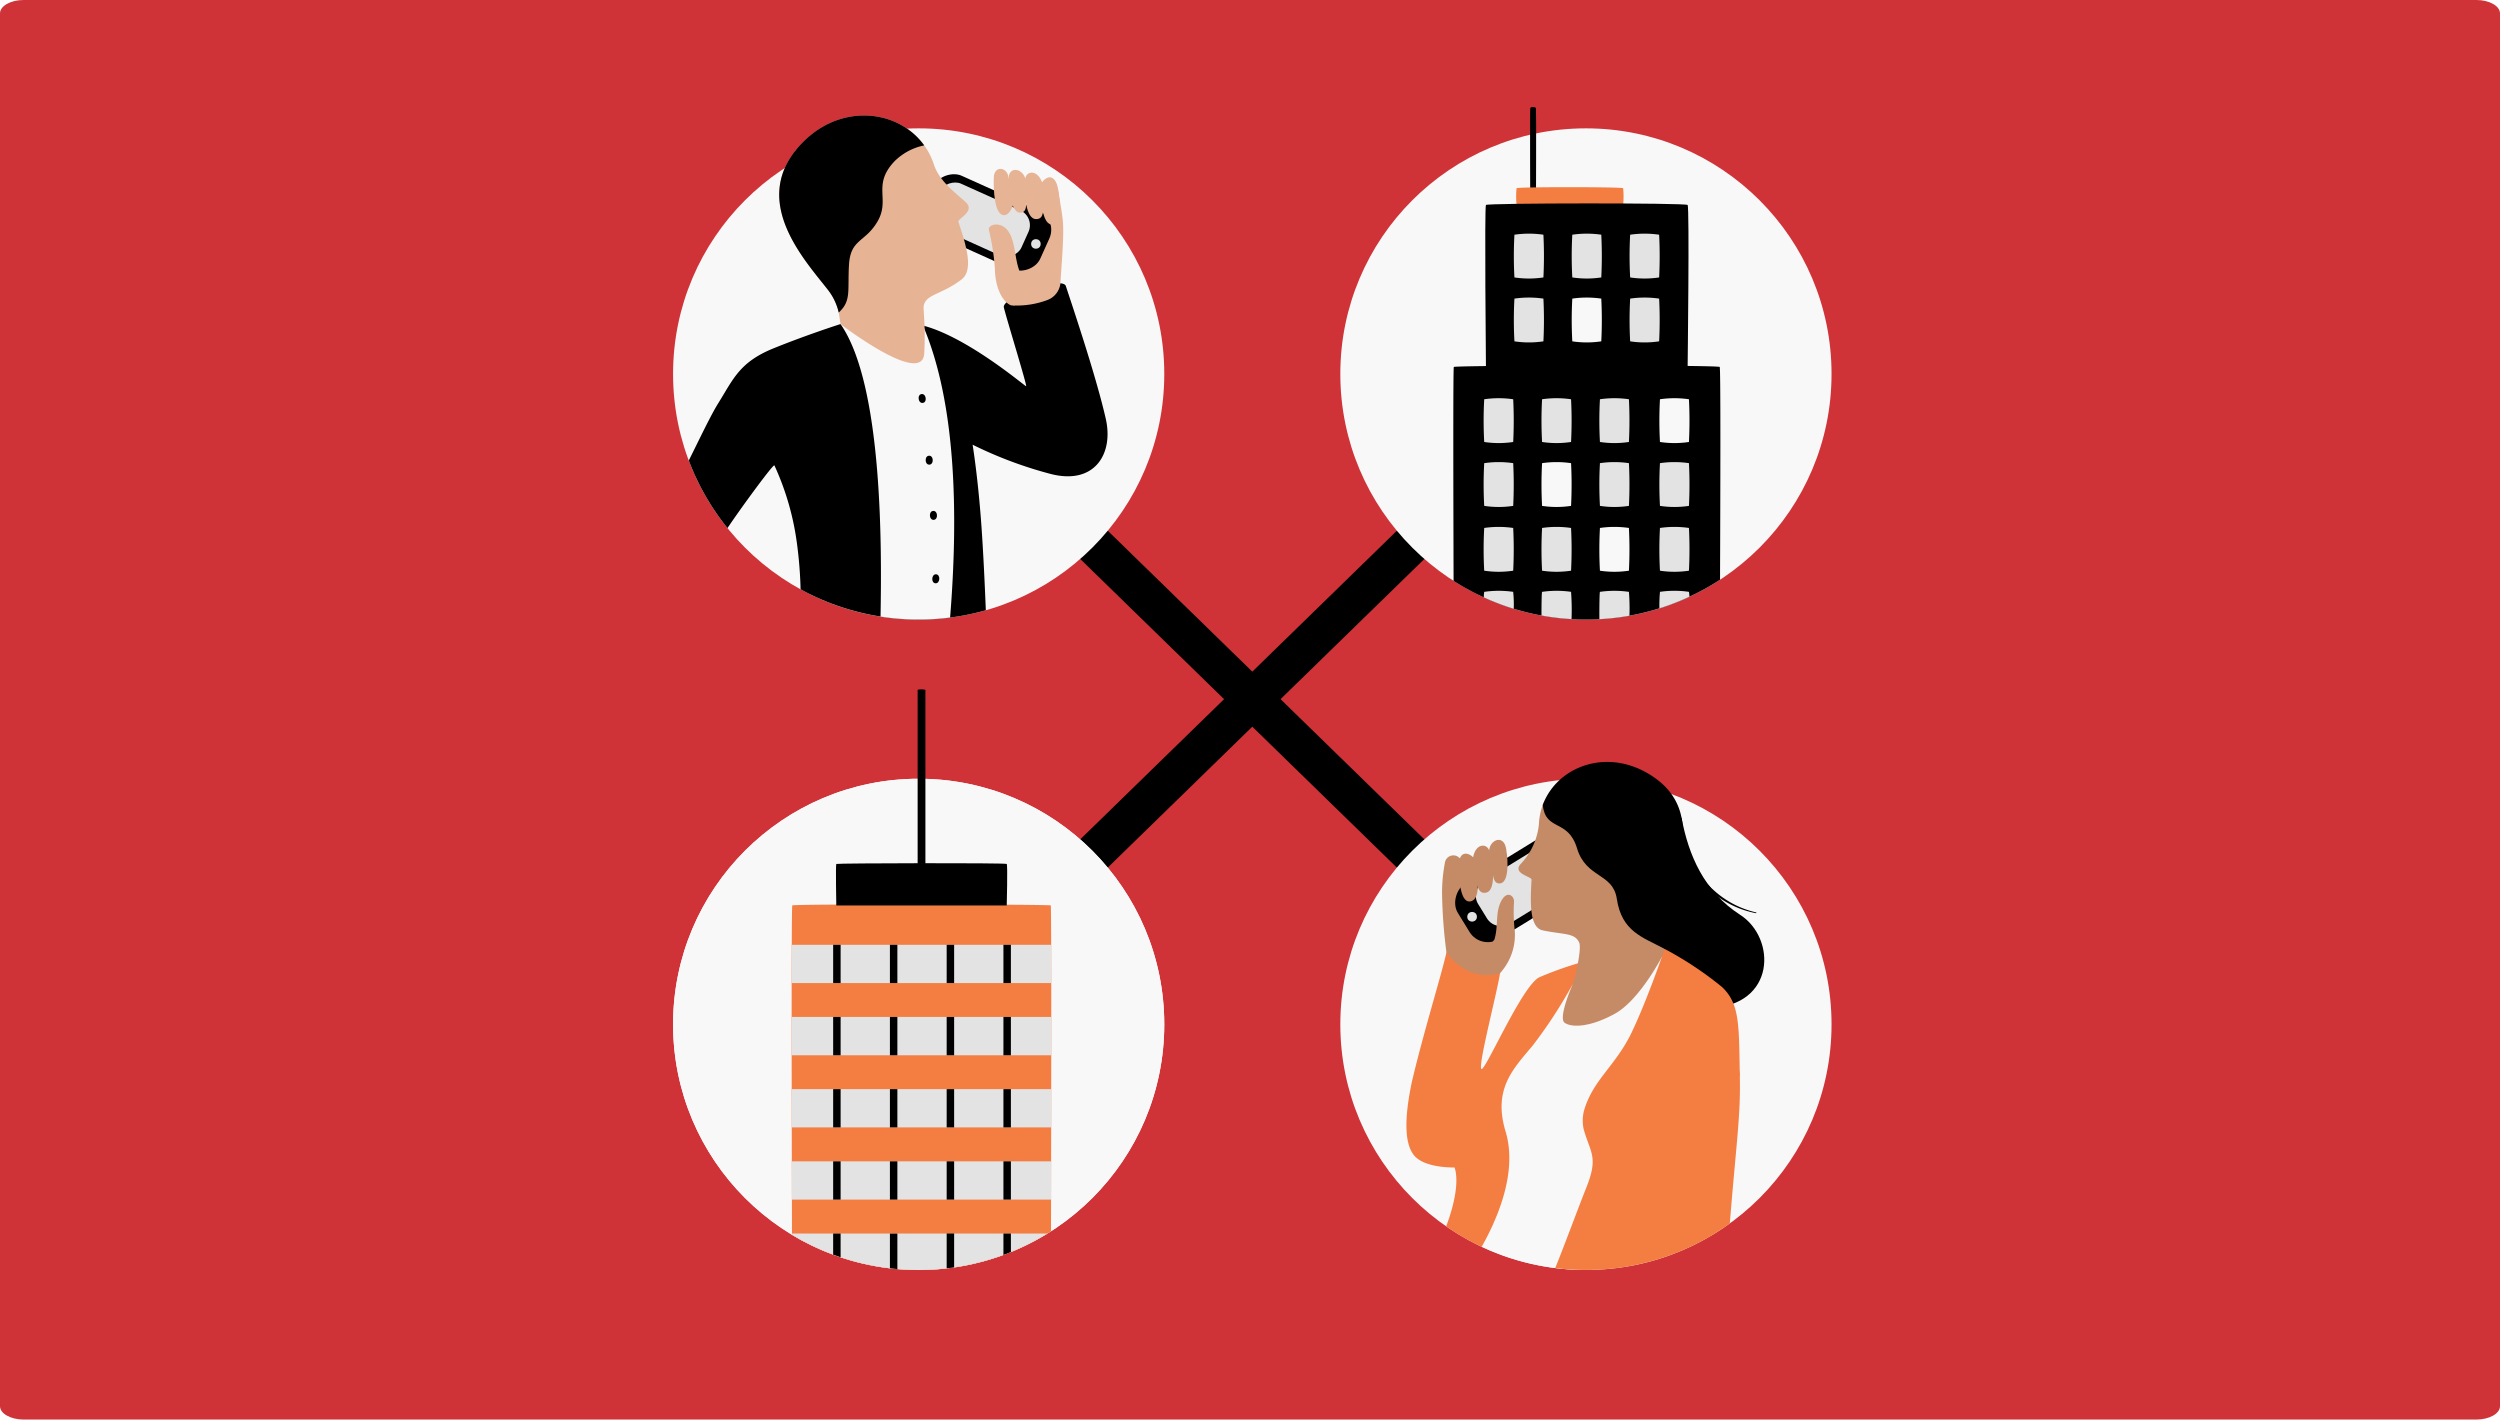 <svg xmlns="http://www.w3.org/2000/svg" xmlns:xlink="http://www.w3.org/1999/xlink" width="317" height="180" viewBox="0 0 317 180"><defs><style>.a{fill:#ccc;}.b{clip-path:url(#a);}.c{fill:#cf3338;}.d,.j{fill:none;}.d{stroke:#000;stroke-miterlimit:10;stroke-width:5px;}.e{fill:#f8f8f8;}.f{fill:#f47d41;}.g{fill:#c58b66;}.h{fill:#e3e3e3;}.i{fill:#e6b394;}</style><clipPath id="a"><path class="a" d="M3,0H314c1.657,0,3,.76,3,1.7V178.3c0,.938-1.343,1.7-3,1.7H3c-1.657,0-3-.76-3-1.7V1.7C0,.76,1.343,0,3,0Z" transform="translate(137 1166)"/></clipPath></defs><g class="b" transform="translate(-137 -1166)"><g transform="translate(-5221.231 1166.061)"><rect class="c" width="451" height="180" transform="translate(5267.231 -0.061)"/><g transform="translate(5443.576 13.51)"><line class="d" y1="82.471" x2="84.608" transform="translate(31.143 33.847)"/><line class="d" x2="84.608" y2="82.471" transform="translate(31.143 33.847)"/><circle class="e" cx="31.143" cy="31.143" r="31.143" transform="translate(0 2.704)"/><circle class="e" cx="31.143" cy="31.143" r="31.143" transform="translate(84.608 85.175)"/><circle class="e" cx="31.143" cy="31.143" r="31.143" transform="translate(84.608 2.704)"/><path d="M6383.594,56.278h-.723s-.053-12.769,0-12.973.67-.16.723,0S6383.594,56.278,6383.594,56.278Z" transform="translate(-6274.179 -43.169)"/><path class="f" d="M6390.754,75.789c-.137-.172-13.373-.178-13.513,0a10.755,10.755,0,0,0,0,2.124h13.513A10.91,10.91,0,0,0,6390.754,75.789Z" transform="translate(-6270.284 -65.495)"/><path d="M6094.7,131.831c-1.274-5.658-4.64-15.52-5.071-16.864s-8.15,1.428-7.862,2.7,2.99,10.005,2.824,10-8.391-7.061-14.153-7.918a27.363,27.363,0,0,0-9.377.03s-4.14,1.318-8.463,3.066-5.1,3.847-7.026,6.945c-.993,1.594-2.328,4.439-3.753,7.288a31.144,31.144,0,0,0,4.906,8.57c1.794-2.671,5.863-8.216,5.949-7.942a34.335,34.335,0,0,1,2.811,9.553,53.64,53.64,0,0,1,.509,6.155,31.235,31.235,0,0,0,23.487,2.657c-.12-3.037-.311-7.2-.554-10.654-.441-6.232-1.123-10.339-1.123-10.339a51.9,51.9,0,0,0,9.905,3.711C6093.211,140.21,6095.7,136.312,6094.7,131.831Z" transform="translate(-6039.824 -92.262)"/><path class="f" d="M6351.152,388.93c-2.215,1.022-7.026,12.29-7.386,11.622s1.925-9.322,2.387-12.138-6.8-2.657-6.8-2.657c-.412,2.125-2.966,10.37-4.363,16.366a31.27,31.27,0,0,0,12.386,5.461,7.3,7.3,0,0,1,1.8-7.377c3.535-3.905,7.877-13.3,7.867-13.328A44.9,44.9,0,0,0,6351.152,388.93Z" transform="translate(-6241.289 -278.592)"/><path class="g" d="M6347.714,358.8a7.321,7.321,0,0,0,2.718,2.367,5.9,5.9,0,0,0,4.085.29l-1.267-5.9s-3.67-5.059-3.8-6.874.383-.713.117-1.559a1.084,1.084,0,0,0-2.023.216,20.305,20.305,0,0,0-.369,4.669A64.26,64.26,0,0,0,6347.714,358.8Z" transform="translate(-6249.653 -251.63)"/><path d="M6424.14,331.306c.872,4.721,2.86,9.355,7.431,12.3s4.586,11.491-3.925,11.838c-8.042.328-12.665-14.187-12.665-14.187l6.165-9.753Z" transform="translate(-6296.26 -241.174)"/><g transform="translate(98.103 91.393)"><rect width="8.232" height="16.244" rx="2.702" transform="translate(13.841 0) rotate(58.439)"/><rect class="h" width="6.325" height="12.48" rx="2.076" transform="translate(13.504 1.326) rotate(58.438)"/><circle class="h" cx="0.61" cy="0.61" r="0.61" transform="translate(2.603 10.673)"/></g><path class="g" d="M6364.223,368.152c.513-1.708.087-3.325.827-4.8s1.667-.741,1.655,0a20.885,20.885,0,0,0,.1,3.781,7.208,7.208,0,0,1-1.875,5.3,14.983,14.983,0,0,1-2.617-1.57Z" transform="translate(-6260.071 -262.609)"/><path class="g" d="M6353.849,344.193c.1,1.831.4,4.029,1.482,3.849s.932-2.035.932-2.035.1,1.151,1.1.915.844-2.375.844-2.375,0,1.384.963,1.2,1.024-2.433.713-4.354-2.054-1.166-2.163.166c-.339-.924-1.713-.872-2.03.88C6355.242,341.953,6353.685,341.206,6353.849,344.193Z" transform="translate(-6254.243 -247.311)"/><g transform="translate(107.197 83.042)"><path class="g" d="M6396.462,341.119a5.113,5.113,0,0,1-.729-2c-.08-.892-1.6-4.9-1.274-5.683,1.643-3.976-11.414-15.078-13.241-10.105a8.008,8.008,0,0,0-.481,2.423,8.513,8.513,0,0,1-2.342,5.086c-1.032,1.192,1.429,1.57,1.406,1.958-.189,3.179-.214,6.088,1.416,6.431,2.7.568,4.06.285,4.628,1.557.165.37.095,1.713-.552,4.387s-2.574,4.851-3.924,7.828c2.07,2.885,11.511,3.631,11.511,3.631S6399.741,347.49,6396.462,341.119Z" transform="translate(-6378.143 -317.871)"/><path d="M6387.982,314.106a6.682,6.682,0,0,1,3.822.88c3.147,1.943,1.535,4.017,3.649,6.071,1.995,1.937,3.5,1.069,4.461,3.906s.821,4.021,2.583,4.93a6.594,6.594,0,0,1,.484-2.813c1.643-3.976,5.729-11.863-.847-16.46C6396.425,306.628,6389.808,309.131,6387.982,314.106Z" transform="translate(-6384.905 -308.642)"/></g><path d="M6387.982,318.791c.368,3.385,3.209,1.7,4.352,5.5s4.545,3.091,5.041,6.39c.626,4.166,3.248,4.855,6.066,6.354,3.972.644,2.533-9.248,2.533-9.248l-11.727-12.328Z" transform="translate(-6277.708 -230.285)"/><path d="M6446.026,343.895l.253.714a5.264,5.264,0,0,0,.276.705l.326.684.082.171.1.161.2.323a10.8,10.8,0,0,0,.874,1.241c.159.2.341.376.51.565.087.092.17.189.261.277l.283.256a11.887,11.887,0,0,0,5.372,2.815h0a.052.052,0,0,1-.02.1,12.109,12.109,0,0,1-5.567-2.679l-.3-.253c-.1-.088-.186-.184-.279-.276-.182-.189-.375-.367-.546-.565a11.186,11.186,0,0,1-.951-1.254l-.217-.329-.109-.165-.091-.175-.365-.7a5.738,5.738,0,0,1-.312-.724l-.289-.736a.267.267,0,0,1,.5-.195l0,.008Z" transform="translate(-6317.233 -249.685)"/><path class="i" d="M6179.284,85.759a2.572,2.572,0,0,1-1.667,2.075,11.076,11.076,0,0,1-4.327.683l.8-6.284s2.971-5.435,2.866-7.234-.263-.534-.108-1.4,1.7-1.809,2.038-.12.655,3.55.725,4.5C6179.755,79.883,6179.386,83.925,6179.284,85.759Z" transform="translate(-6130.173 -63.354)"/><g transform="translate(30.789 7.61)"><rect width="8.157" height="16.095" rx="2.678" transform="translate(18.026 6.614) rotate(114.262)"/><rect class="h" width="6.268" height="12.366" rx="2.057" transform="matrix(-0.411, 0.912, -0.912, -0.411, 15.124, 6.343)"/><circle class="h" cx="0.604" cy="0.604" r="0.604" transform="translate(14.614 9.147)"/></g><path class="i" d="M6167.427,96.9c-.72-1.613-.564-3.857-1.478-5.214s-2.6-.961-2.494-.234a29.349,29.349,0,0,1,.766,5.017c.036,2.145.832,3.934,1.9,4.506s3.085-2.123,3.085-2.123Z" transform="translate(-6123.411 -75.889)"/><path class="i" d="M6177.768,71.589c.237,1.8.352,4-.74,4.02s-1.278-1.811-1.278-1.811.117,1.138-.905,1.092-1.256-2.159-1.256-2.159.257,1.347-.719,1.348-1.441-2.182-1.49-4.11,1.787-1.511,2.137-.234c.161-.962,1.509-1.163,2.137.486C6176,69.663,6177.38,68.65,6177.768,71.589Z" transform="translate(-6128.859 -60.679)"/><path class="i" d="M6167.295,69.394c-.061-1.391-1.806-1.66-1.863-.066s.094,4.741,1.271,4.783,1.568-2.873,1.568-2.873Z" transform="translate(-6124.766 -60.396)"/><circle class="e" cx="31.143" cy="31.143" r="31.143" transform="translate(0 85.175)"/><path class="e" d="M6113.239,167.747a31.385,31.385,0,0,0,3.986-.257c1.043-12.987.791-27.137-3.438-37.017a10.405,10.405,0,0,0-1.081-.224,27.365,27.365,0,0,0-9.377.03h0c5.46,7.822,5.21,29.053,5.076,37.093A31.339,31.339,0,0,0,6113.239,167.747Z" transform="translate(-6082.096 -102.758)"/><g transform="translate(13.466 1.075)"><path class="i" d="M6086.266,73.052s-.175-1.182-.219-1.454a7.339,7.339,0,0,0-1.357-2.862c-2.939-3.764-9.655-10.987-3.987-17.86s15.188-4.89,17.412,1.966c.679,2.092,2.726,3.564,4.018,4.744s-1.063,2.1-.923,2.512c1.147,3.344,1.869,6.18.4,7.3-2.583,1.968-4.569,1.856-4.8,3.386-.067.445.254,2.458.072,5.982C6096.657,81.034,6086.266,73.052,6086.266,73.052Z" transform="translate(-6078.499 -46.606)"/><path d="M6096.878,50.4a7.419,7.419,0,0,0-3.828,2.077c-2.789,3.014-.447,4.753-2.1,7.579-1.558,2.665-3.424,2.183-3.612,5.5s.317,4.545-1.3,6.042a7.317,7.317,0,0,0-1.355-2.865c-2.939-3.764-9.655-10.987-3.987-17.86C6085.624,44.913,6093.446,45.623,6096.878,50.4Z" transform="translate(-6078.499 -46.609)"/></g><ellipse cx="0.444" cy="0.572" rx="0.444" ry="0.572" transform="translate(31.06 36.461) rotate(-8.805)"/><ellipse cx="0.444" cy="0.573" rx="0.444" ry="0.573" transform="translate(32.023 44.216) rotate(-1.088)"/><ellipse cx="0.573" cy="0.444" rx="0.573" ry="0.444" transform="matrix(0.07, -0.998, 0.998, 0.07, 32.83, 60.361)"/><ellipse cx="0.444" cy="0.573" rx="0.444" ry="0.573" transform="translate(32.552 51.224) rotate(-2.116)"/><path class="j" d="M6355.237,425.954l-.981,11.605a31.228,31.228,0,0,0,22.384,3.785l2.764-28.731-14.924-3.657Z" transform="translate(-6254.531 -294.535)"/><path class="f" d="M6335.826,434.245l-2.393,1.2c-1.009,4.74-1.009,8.192.463,9.613s4.924,1.32,4.924,1.32.99,2.021-1.055,7.463a31.074,31.074,0,0,0,5.107,2.87c3.541-7.279,3.729-13.08,2.946-15.8C6344.913,437.748,6335.826,434.245,6335.826,434.245Z" transform="translate(-6239.736 -311.913)"/><path d="M6390.341,102.979h-25.574s-.194-20.295,0-20.541,25.325-.275,25.574,0S6390.341,102.979,6390.341,102.979Z" transform="translate(-6261.695 -70.021)"/><path d="M6351.8,148.145c-.1.142-.062,16.615-.03,27.128a31.159,31.159,0,0,0,33.786-.149c.043-10.507.089-26.8-.041-26.979C6385.325,147.885,6351.944,147.935,6351.8,148.145Z" transform="translate(-6252.8 -115.186)"/><g transform="translate(0 85.175)"><circle class="e" cx="31.143" cy="31.143" r="31.143"/></g><g transform="translate(15.036 73.835)"><path d="M6135.572,279.3c0-.11-.986-.138-.986,0v22.049h.986Z" transform="translate(-6118.611 -279.208)"/><path class="f" d="M6083.6,366.526c-.124.136-.08,25.416-.039,41.763a31.167,31.167,0,0,0,32.844-.444c.033-16.369.067-41.224-.032-41.32C6116.223,366.383,6083.783,366.325,6083.6,366.526Z" transform="translate(-6083.518 -339.123)"/><path d="M6123.134,349.783c-.135-.151-21.514-.1-21.611,0s0,5.26,0,5.26h21.611S6123.27,349.934,6123.134,349.783Z" transform="translate(-6095.861 -327.64)"/></g><path class="h" d="M6380.017,100.052a12.3,12.3,0,0,1-3.675,0,49.771,49.771,0,0,1,0-5.418,12.745,12.745,0,0,1,3.675,0A53.34,53.34,0,0,1,6380.017,100.052Z" transform="translate(-6269.658 -78.444)"/><path class="h" d="M6403.473,100.052a12.3,12.3,0,0,1-3.675,0,49.648,49.648,0,0,1,0-5.418,12.745,12.745,0,0,1,3.675,0A53.34,53.34,0,0,1,6403.473,100.052Z" transform="translate(-6285.776 -78.444)"/><path class="h" d="M6426.929,100.052a12.3,12.3,0,0,1-3.674,0,49.4,49.4,0,0,1,0-5.418,12.738,12.738,0,0,1,3.674,0A53.058,53.058,0,0,1,6426.929,100.052Z" transform="translate(-6301.896 -78.444)"/><path class="h" d="M6380.017,125.955a12.3,12.3,0,0,1-3.675,0,49.771,49.771,0,0,1,0-5.418,12.745,12.745,0,0,1,3.675,0A53.34,53.34,0,0,1,6380.017,125.955Z" transform="translate(-6269.658 -96.244)"/><path class="e" d="M6403.473,125.955a12.3,12.3,0,0,1-3.675,0,49.648,49.648,0,0,1,0-5.418,12.745,12.745,0,0,1,3.675,0A53.34,53.34,0,0,1,6403.473,125.955Z" transform="translate(-6285.776 -96.244)"/><path class="h" d="M6426.929,125.955a12.3,12.3,0,0,1-3.674,0,49.4,49.4,0,0,1,0-5.418,12.738,12.738,0,0,1,3.674,0A53.058,53.058,0,0,1,6426.929,125.955Z" transform="translate(-6301.896 -96.244)"/><path class="h" d="M6367.768,166.752a12.3,12.3,0,0,1-3.675,0,49.648,49.648,0,0,1,0-5.418,12.745,12.745,0,0,1,3.675,0A53.34,53.34,0,0,1,6367.768,166.752Z" transform="translate(-6261.24 -124.279)"/><path class="h" d="M6391.224,166.752a12.3,12.3,0,0,1-3.675,0,49.648,49.648,0,0,1,0-5.418,12.745,12.745,0,0,1,3.675,0A53.34,53.34,0,0,1,6391.224,166.752Z" transform="translate(-6277.359 -124.279)"/><path class="h" d="M6414.68,166.752a12.3,12.3,0,0,1-3.675,0,49.771,49.771,0,0,1,0-5.418,12.745,12.745,0,0,1,3.675,0A53.2,53.2,0,0,1,6414.68,166.752Z" transform="translate(-6293.478 -124.279)"/><path class="h" d="M6367.768,192.655a12.3,12.3,0,0,1-3.675,0,49.648,49.648,0,0,1,0-5.418,12.754,12.754,0,0,1,3.675,0A53.34,53.34,0,0,1,6367.768,192.655Z" transform="translate(-6261.24 -142.08)"/><path class="e" d="M6391.224,192.655a12.3,12.3,0,0,1-3.675,0,49.648,49.648,0,0,1,0-5.418,12.754,12.754,0,0,1,3.675,0A53.34,53.34,0,0,1,6391.224,192.655Z" transform="translate(-6277.359 -142.08)"/><path class="h" d="M6414.68,192.655a12.3,12.3,0,0,1-3.675,0,49.771,49.771,0,0,1,0-5.418,12.754,12.754,0,0,1,3.675,0A53.2,53.2,0,0,1,6414.68,192.655Z" transform="translate(-6293.478 -142.08)"/><path class="e" d="M6439.012,166.752a12.3,12.3,0,0,1-3.675,0,49.648,49.648,0,0,1,0-5.418,12.745,12.745,0,0,1,3.675,0A53.2,53.2,0,0,1,6439.012,166.752Z" transform="translate(-6310.199 -124.279)"/><path class="h" d="M6439.012,192.655a12.3,12.3,0,0,1-3.675,0,49.648,49.648,0,0,1,0-5.418,12.754,12.754,0,0,1,3.675,0A53.2,53.2,0,0,1,6439.012,192.655Z" transform="translate(-6310.199 -142.08)"/><path class="h" d="M6367.768,218.925a12.315,12.315,0,0,1-3.675,0,49.654,49.654,0,0,1,0-5.419,12.767,12.767,0,0,1,3.675,0A53.346,53.346,0,0,1,6367.768,218.925Z" transform="translate(-6261.24 -160.132)"/><path class="h" d="M6391.224,218.925a12.315,12.315,0,0,1-3.675,0,49.654,49.654,0,0,1,0-5.419,12.767,12.767,0,0,1,3.675,0A53.346,53.346,0,0,1,6391.224,218.925Z" transform="translate(-6277.359 -160.132)"/><path class="e" d="M6414.68,218.925a12.315,12.315,0,0,1-3.675,0,49.777,49.777,0,0,1,0-5.419,12.767,12.767,0,0,1,3.675,0A53.2,53.2,0,0,1,6414.68,218.925Z" transform="translate(-6293.478 -160.132)"/><path class="h" d="M6439.012,218.925a12.315,12.315,0,0,1-3.675,0,49.654,49.654,0,0,1,0-5.419,12.767,12.767,0,0,1,3.675,0A53.2,53.2,0,0,1,6439.012,218.925Z" transform="translate(-6310.199 -160.132)"/><path class="h" d="M6435.271,241.5a30.934,30.934,0,0,0,3.8-1.473,2.706,2.706,0,0,0-.054-.621,12.763,12.763,0,0,0-3.674,0A19.053,19.053,0,0,0,6435.271,241.5Z" transform="translate(-6310.204 -177.932)"/><path class="h" d="M6411.005,239.409c-.056.107-.082,1.955-.072,3.465a31.17,31.17,0,0,0,3.813-.44,25.166,25.166,0,0,0-.067-3.025A12.766,12.766,0,0,0,6411.005,239.409Z" transform="translate(-6293.478 -177.932)"/><path class="h" d="M6387.549,239.409c-.051.1-.077,1.6-.074,3a31.2,31.2,0,0,0,3.811.455,30.71,30.71,0,0,0-.062-3.458A12.766,12.766,0,0,0,6387.549,239.409Z" transform="translate(-6277.359 -177.932)"/><path class="h" d="M6364.148,239.409a4.3,4.3,0,0,0-.048.7,30.936,30.936,0,0,0,3.794,1.444,15.3,15.3,0,0,0-.071-2.145A12.766,12.766,0,0,0,6364.148,239.409Z" transform="translate(-6261.296 -177.932)"/><g transform="translate(15.036 106.226)"><path class="h" d="M6116.049,499.8h-32.4v.164a31.163,31.163,0,0,0,32.4-.164Z" transform="translate(-6083.611 -463.187)"/><path class="h" d="M6083.526,387.612h32.916c0-1.819,0-3.458-.01-4.854h-32.895C6083.532,384.154,6083.528,385.794,6083.526,387.612Z" transform="translate(-6083.523 -382.758)"/><path class="h" d="M6083.518,412.018c0,1.552,0,3.18,0,4.854h32.917c0-1.674,0-3.3,0-4.854Z" transform="translate(-6083.518 -402.865)"/><path class="h" d="M6083.545,446.132h32.9c0-1.623,0-3.249.006-4.854h-32.909C6083.54,442.883,6083.542,444.509,6083.545,446.132Z" transform="translate(-6083.532 -422.972)"/><path class="h" d="M6083.6,475.392h32.862c0-1.578.006-3.2.008-4.854h-32.881C6083.589,472.187,6083.593,473.814,6083.6,475.392Z" transform="translate(-6083.565 -443.08)"/><path d="M6169.367,502.516c.318-.117.633-.241.946-.367V499.8h-.946Z" transform="translate(-6142.513 -463.187)"/><path d="M6146.358,504.218q.476-.054.946-.122v-4.3h-.946Z" transform="translate(-6126.701 -463.187)"/><path d="M6123.352,504.207q.471.055.945.1v-4.5h-.945Z" transform="translate(-6110.892 -463.187)"/><path d="M6100.342,502.479q.47.174.945.334V499.8h-.945Z" transform="translate(-6095.079 -463.187)"/><rect width="0.946" height="4.854" transform="translate(5.263 0)"/><rect width="0.946" height="4.854" transform="translate(12.46 0)"/><rect width="0.946" height="4.854" transform="translate(19.657 0)"/><rect width="0.946" height="4.854" transform="translate(26.854 0)"/><rect width="0.946" height="4.854" transform="translate(5.263 9.153)"/><rect width="0.946" height="4.854" transform="translate(12.46 9.153)"/><rect width="0.946" height="4.854" transform="translate(19.657 9.153)"/><rect width="0.946" height="4.854" transform="translate(26.854 9.153)"/><rect width="0.946" height="4.854" transform="translate(5.263 18.306)"/><rect width="0.946" height="4.854" transform="translate(12.46 18.306)"/><rect width="0.946" height="4.854" transform="translate(19.657 18.306)"/><rect width="0.946" height="4.854" transform="translate(26.854 18.306)"/><rect width="0.946" height="4.854" transform="translate(5.263 27.458)"/><rect width="0.946" height="4.854" transform="translate(12.46 27.458)"/><rect width="0.946" height="4.854" transform="translate(19.657 27.458)"/><rect width="0.946" height="4.854" transform="translate(26.854 27.458)"/></g><path class="e" d="M6380.1,394.9c-3.155,1.73-5.465,1.758-6.345,1.134s1.053-4.952,1.053-4.952a60.312,60.312,0,0,1-5.107,7.845c-2.411,2.893-5.075,5.47-3.437,10.888s-1.34,11.607-3.026,14.623a31.023,31.023,0,0,0,13.217,2.938c.383,0,.764-.009,1.144-.023l9.232-25.788-.748-13.881S6383.256,393.173,6380.1,394.9Z" transform="translate(-6260.703 -279.918)"/><path class="f" d="M6424.119,400.589c-.115-6.478.023-9.208-2.289-11.352a44.441,44.441,0,0,0-7.24-4.8s-2.2,6.468-4.2,10.62-4.8,5.918-5.968,9.686a5,5,0,0,0-.076,2.651q1.463-.074,2.949-.261A36.231,36.231,0,0,0,6424.119,400.589Z" transform="translate(-6288.856 -277.683)"/><path class="f" d="M6406.821,421.061l-10.142,11.479c.852,2.98,1.882,3.43.258,7.44-.768,1.9-2.817,7.437-3.892,10.07a31.46,31.46,0,0,0,3.892.242,31,31,0,0,0,18.245-5.9c.835-10.38,1.39-13.719,1.267-18.651C6416.315,420.35,6406.821,421.061,6406.821,421.061Z" transform="translate(-6281.187 -302.832)"/></g></g></g></svg>